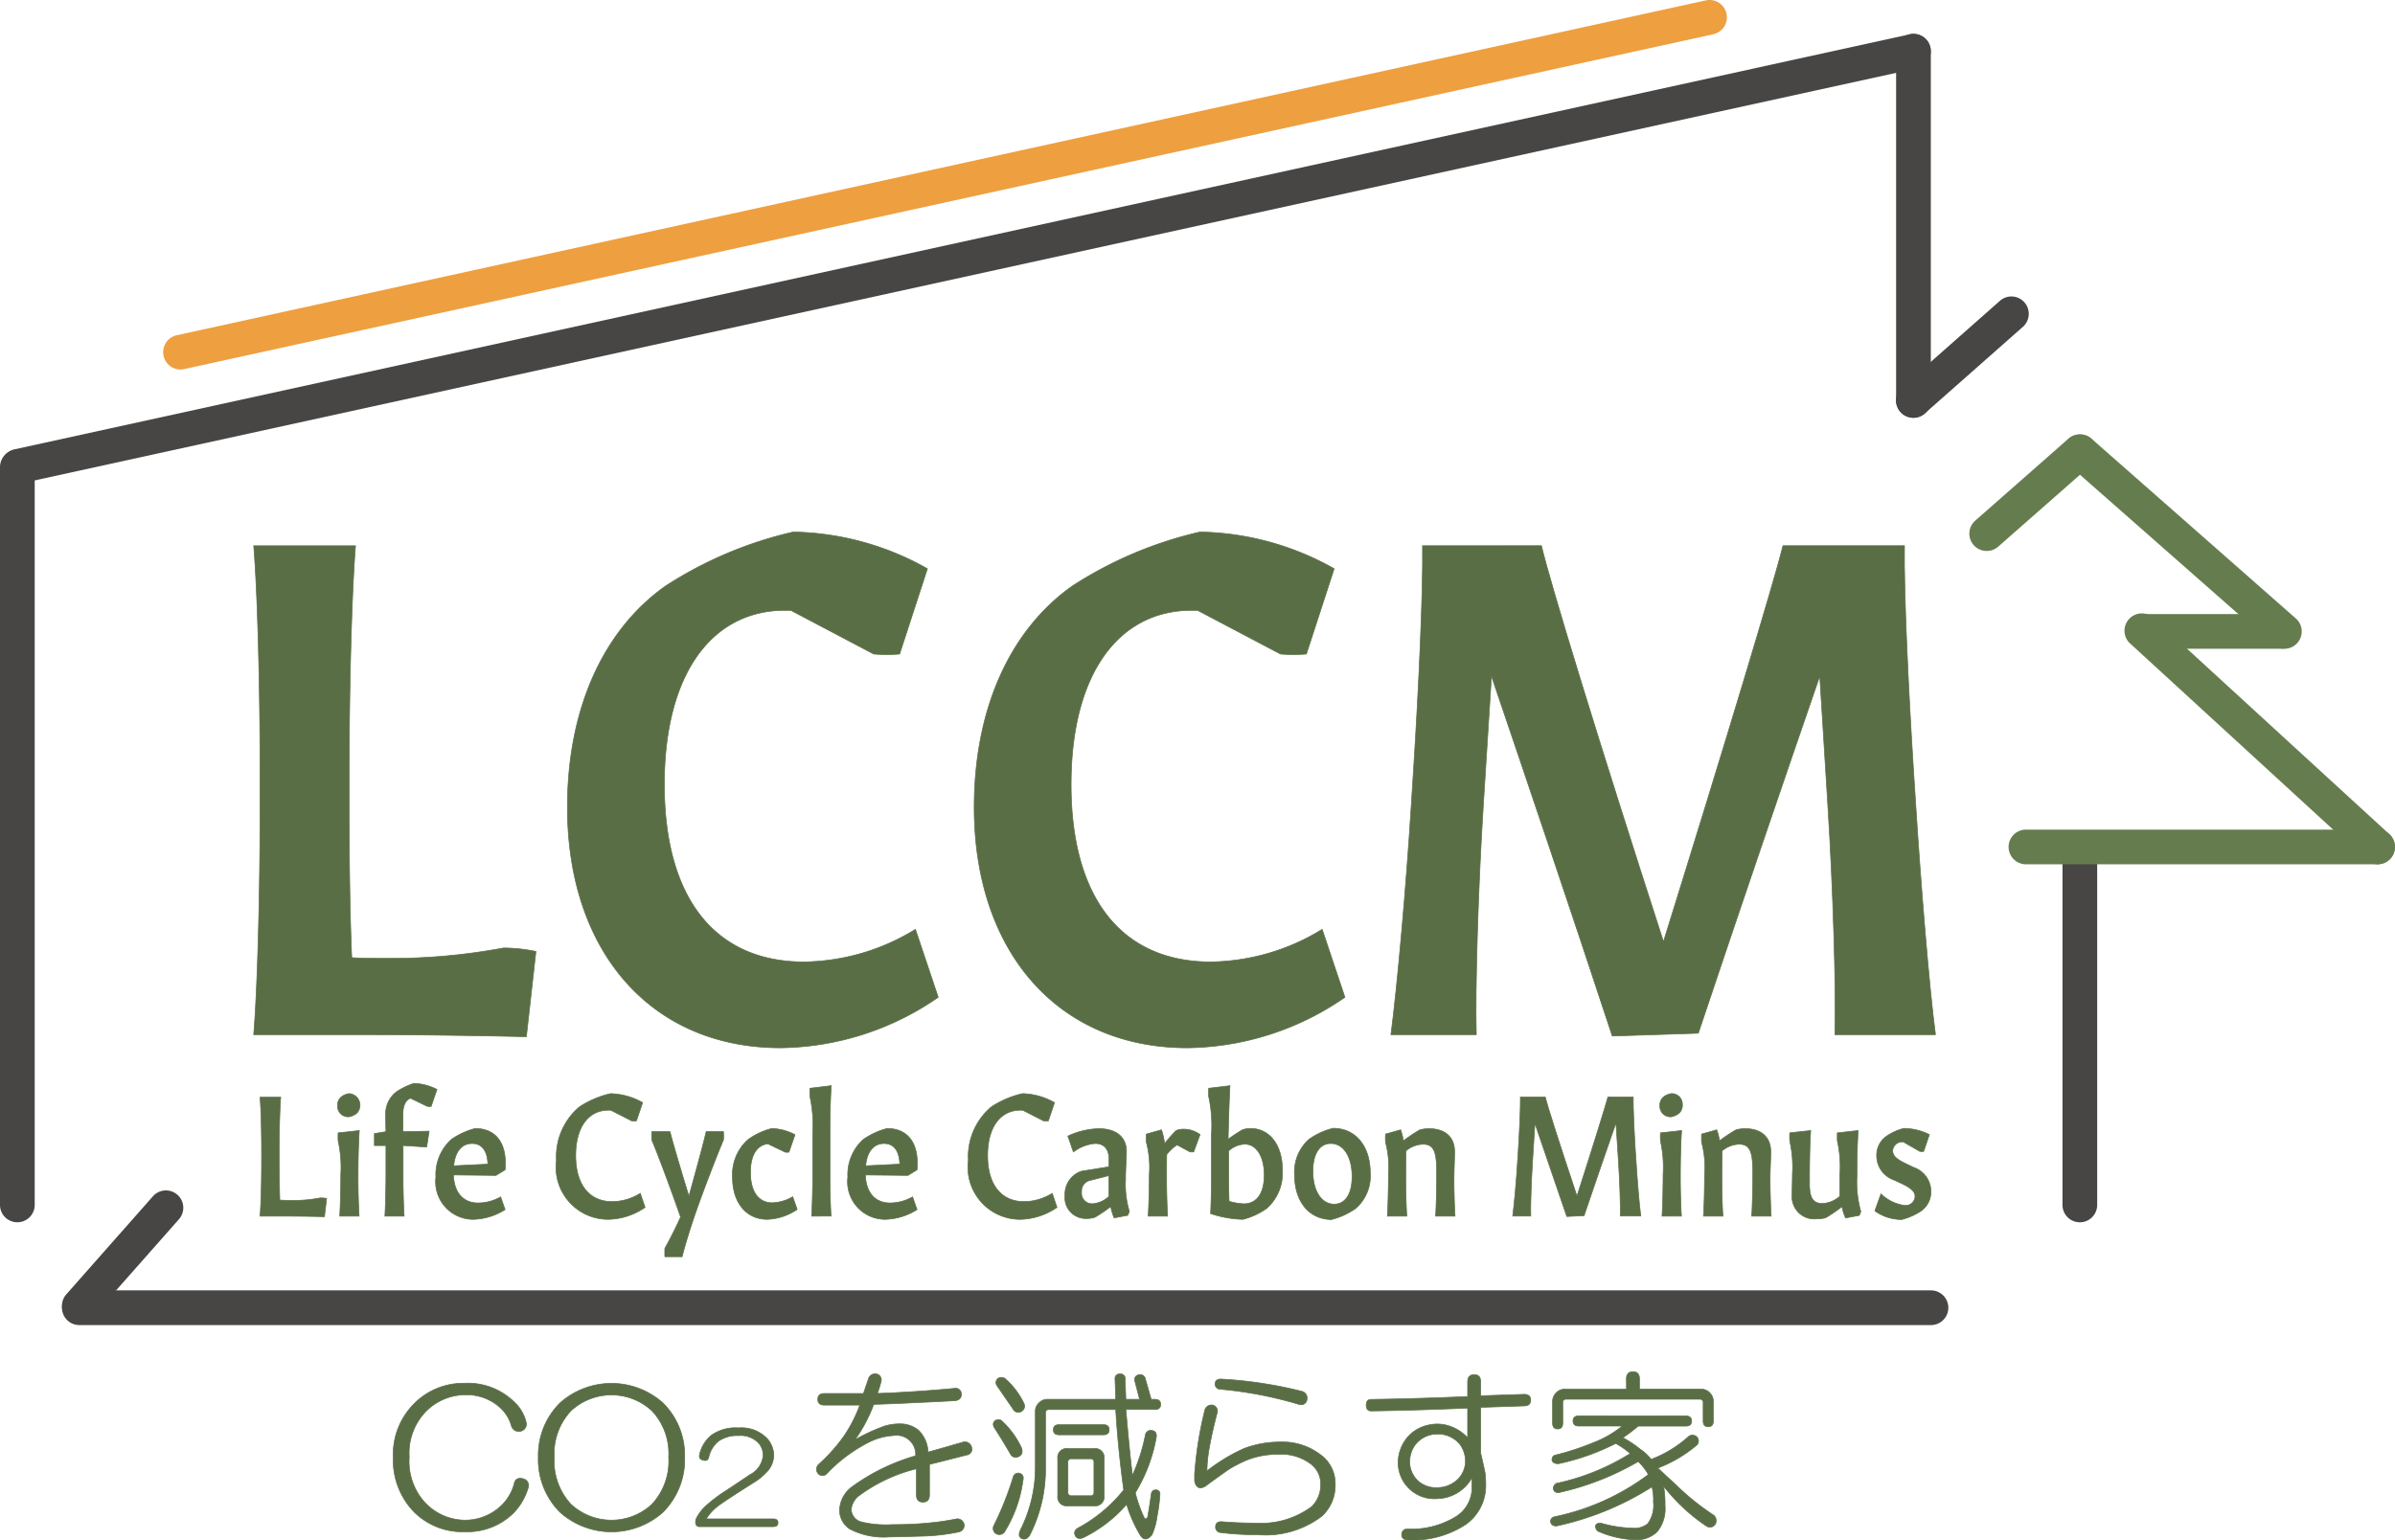 <svg xmlns="http://www.w3.org/2000/svg" width="103.517" height="66.589" viewBox="0 0 103.517 66.589"><g id="logo_lccm" transform="translate(-940.83 -728.908)"><g id="グループ_2035" data-name="グループ 2035" transform="translate(940.83 728.908)"><path id="パス_14985" data-name="パス 14985" d="M991.689,760.433a.75.75,0,0,1-.75-.749v-15.1a.75.75,0,1,1,1.5,0v15.1A.75.75,0,0,1,991.689,760.433Z" transform="translate(-901.794 -707.587)" fill="#474645"/><g id="グループ_2032" data-name="グループ 2032" transform="translate(17.004 59.309)"><g id="グループ_2030" data-name="グループ 2030"><path id="パス_14986" data-name="パス 14986" d="M957.285,757.35a1.723,1.723,0,0,1,.5.846.313.313,0,0,1-.221.406.329.329,0,0,1-.406-.219,1.705,1.705,0,0,0-.438-.751,2.159,2.159,0,0,0-1.6-.6,2.392,2.392,0,0,0-1.722.783,2.588,2.588,0,0,0-.659,1.909,2.635,2.635,0,0,0,.659,1.943,2.392,2.392,0,0,0,1.722.783,2.263,2.263,0,0,0,1.661-.69,2.031,2.031,0,0,0,.5-.907c.041-.187.176-.25.406-.187a.3.3,0,0,1,.187.406,2.668,2.668,0,0,1-.625,1.065,2.84,2.84,0,0,1-2.1.814,2.96,2.96,0,0,1-2.191-.846,3.214,3.214,0,0,1-.909-2.38,3.089,3.089,0,0,1,.878-2.284,2.98,2.98,0,0,1,2.191-.909A2.858,2.858,0,0,1,957.285,757.35Z" transform="translate(-952.055 -756.035)" fill="#596e45" stroke="#596e45" stroke-miterlimit="10" stroke-width="0.029"/><path id="パス_14987" data-name="パス 14987" d="M960.815,757.382a3.179,3.179,0,0,1,.941,2.347,3.22,3.22,0,0,1-.941,2.38,3.342,3.342,0,0,1-4.445,0,3.219,3.219,0,0,1-.939-2.38,3.178,3.178,0,0,1,.939-2.347,3.342,3.342,0,0,1,4.445,0Zm-3.976.343a2.708,2.708,0,0,0-.72,2,2.747,2.747,0,0,0,.72,2.035,2.572,2.572,0,0,0,3.506,0,2.747,2.747,0,0,0,.72-2.035,2.708,2.708,0,0,0-.72-2,2.577,2.577,0,0,0-3.506,0Z" transform="translate(-949.167 -756.035)" fill="#596e45" stroke="#596e45" stroke-miterlimit="10" stroke-width="0.029"/><path id="パス_14988" data-name="パス 14988" d="M964.162,756.506a.3.3,0,0,1,.345-.187.261.261,0,0,1,.188.343,4.33,4.33,0,0,1-.156.5q1.628-.061,3.319-.219a.252.252,0,0,1,.314.25c0,.167-.095.261-.282.282q-2.382.125-3.508.158a6.515,6.515,0,0,1-.812,1.532,7.978,7.978,0,0,1,1.284-.594,2.247,2.247,0,0,1,.657-.095,1.25,1.25,0,0,1,.814.282,1.409,1.409,0,0,1,.406.939q.782-.217,1.534-.438a.3.3,0,0,1,.345.219.256.256,0,0,1-.219.345q-.846.22-1.6.406v1.315c0,.21-.095.314-.282.314s-.282-.1-.282-.314v-1.126a6.966,6.966,0,0,0-2.473,1.158.856.856,0,0,0-.345.6.585.585,0,0,0,.408.532,4.476,4.476,0,0,0,1.345.124q.877,0,1.5-.063a10.894,10.894,0,0,0,1.315-.187.3.3,0,0,1,.314.25.29.29,0,0,1-.219.313,8.725,8.725,0,0,1-1.629.187c-.709.02-1.169.032-1.376.032a3.175,3.175,0,0,1-1.724-.345.987.987,0,0,1-.438-.783,1.311,1.311,0,0,1,.533-1.034,8.772,8.772,0,0,1,2.755-1.345.821.821,0,0,0-.939-.877,2.742,2.742,0,0,0-1.128.313,6.683,6.683,0,0,0-1.785,1.347.247.247,0,0,1-.375-.031.288.288,0,0,1,.031-.377,7.442,7.442,0,0,0,1.095-1.221,6.262,6.262,0,0,0,.69-1.347h-1.534c-.189,0-.282-.082-.282-.25s.093-.25.282-.25h1.69Z" transform="translate(-943.622 -756.224)" fill="#596e45" stroke="#596e45" stroke-miterlimit="10" stroke-width="0.029"/><path id="パス_14989" data-name="パス 14989" d="M967.159,760.607c.145.042.2.146.156.313a5.639,5.639,0,0,1-.814,2.254.29.29,0,0,1-.375.031.274.274,0,0,1-.063-.345,13.782,13.782,0,0,0,.814-2.035C966.918,760.658,967.012,760.586,967.159,760.607Zm-1.065-2.254a.227.227,0,0,1,.314,0,3.706,3.706,0,0,1,.844,1.158c.063.187.02.313-.124.377a.255.255,0,0,1-.345-.095c-.23-.4-.458-.772-.688-1.128Q965.969,758.478,966.094,758.352Zm.156-1.848a.254.254,0,0,1,.314.031,3.3,3.3,0,0,1,.783,1.033.263.263,0,0,1-.063.343.259.259,0,0,1-.406-.093q-.345-.5-.688-1A.23.23,0,0,1,966.25,756.5Zm5.262-.187a.194.194,0,0,1,.219.219l.031.876h.594l-.187-.72c-.063-.187-.011-.3.156-.343a.229.229,0,0,1,.282.187l.251.876h.158c.167,0,.25.074.25.221s-.083.219-.25.219h-1.252q.156,1.815.282,2.848a7.929,7.929,0,0,0,.562-1.753.232.232,0,0,1,.282-.187c.146.02.21.115.189.282a6.839,6.839,0,0,1-.909,2.41,6.311,6.311,0,0,0,.377,1.065q.061.125.156,0,.095-.532.156-1c.02-.124.083-.187.189-.187a.166.166,0,0,1,.188.187,7.082,7.082,0,0,1-.126.97,2.844,2.844,0,0,1-.219.783c-.208.251-.386.241-.533-.031a5.9,5.9,0,0,1-.562-1.284,5.971,5.971,0,0,1-1.879,1.441q-.251.095-.345-.095c-.061-.146-.009-.261.158-.343a6.4,6.4,0,0,0,1.941-1.629q-.25-1.814-.345-3.475h-2.879a.138.138,0,0,0-.158.156v2.286a6.272,6.272,0,0,1-.688,3.005c-.1.146-.219.189-.345.126s-.135-.2-.03-.408a6.024,6.024,0,0,0,.625-2.6v-2.507a.478.478,0,0,1,.156-.343.488.488,0,0,1,.345-.158h2.974l-.03-.876A.193.193,0,0,1,971.511,756.317Zm-.722,2.191c.167,0,.252.074.252.219s-.085.219-.252.219h-1.909c-.167,0-.25-.073-.25-.219s.083-.219.25-.219Zm-.406,1.033a.387.387,0,0,1,.438.438v1.6a.387.387,0,0,1-.438.438h-1.126a.387.387,0,0,1-.44-.438v-1.6a.388.388,0,0,1,.44-.438Zm-1.126.6v1.284a.137.137,0,0,0,.156.156h.814a.138.138,0,0,0,.156-.156v-1.284a.138.138,0,0,0-.156-.158h-.814A.138.138,0,0,0,969.257,760.137Z" transform="translate(-940.105 -756.222)" fill="#596e45" stroke="#596e45" stroke-miterlimit="10" stroke-width="0.029"/><path id="パス_14990" data-name="パス 14990" d="M971.159,757.78a.3.3,0,0,1,.345-.219.264.264,0,0,1,.187.345q-.22.846-.343,1.534a5.984,5.984,0,0,0-.095.97,7.659,7.659,0,0,1,1.6-.97,4.341,4.341,0,0,1,1.534-.282,2.7,2.7,0,0,1,1.941.688,1.538,1.538,0,0,1,.469,1.128,1.809,1.809,0,0,1-.564,1.378,4.01,4.01,0,0,1-2.786.813,12.2,12.2,0,0,1-1.6-.093.231.231,0,0,1-.221-.251c0-.146.083-.219.25-.219.5.041.993.061,1.473.061a3.664,3.664,0,0,0,2.442-.72,1.313,1.313,0,0,0,.377-.97,1.07,1.07,0,0,0-.44-.878,2.125,2.125,0,0,0-1.377-.406,3.683,3.683,0,0,0-1.379.25,5.882,5.882,0,0,0-.783.406c-.417.293-.751.532-1,.721-.25.145-.406.073-.469-.221v-.312a16.525,16.525,0,0,1,.345-2.349Zm4.2-.813a.3.3,0,0,1,.219.343.256.256,0,0,1-.345.221,17.155,17.155,0,0,0-3.443-.659.227.227,0,0,1-.187-.219c0-.126.072-.2.219-.219A18.4,18.4,0,0,1,975.356,756.967Z" transform="translate(-936.09 -756.121)" fill="#596e45" stroke="#596e45" stroke-miterlimit="10" stroke-width="0.029"/><path id="パス_14991" data-name="パス 14991" d="M979.1,756.646c0-.208.093-.312.282-.312s.28.1.28.312v.6l1.88-.063c.187,0,.282.083.282.25s-.095.25-.282.25l-1.88.063v1.972q.125.534.189.846a3.934,3.934,0,0,1,.031.532,2.052,2.052,0,0,1-.877,1.722,4.18,4.18,0,0,1-2.536.659c-.146-.022-.219-.095-.219-.221a.227.227,0,0,1,.219-.25,3.69,3.69,0,0,0,2.067-.5,1.472,1.472,0,0,0,.751-1.253v-.469a1.753,1.753,0,0,1-1.5.909,1.564,1.564,0,0,1-1.692-1.566,1.722,1.722,0,0,1,.471-1.16,1.665,1.665,0,0,1,.907-.469,1.619,1.619,0,0,1,.627,0,1.859,1.859,0,0,1,1,.564v-1.284q-2.193.095-4.165.124c-.147,0-.219-.082-.219-.25s.072-.25.219-.25q2.068-.031,4.165-.124Zm-2.224,2.662a1.25,1.25,0,0,0-.28.751,1.13,1.13,0,0,0,.406.907,1.152,1.152,0,0,0,.751.25,1.292,1.292,0,0,0,.907-.343,1.122,1.122,0,0,0,.345-.751,1.269,1.269,0,0,0-.219-.751,1.218,1.218,0,0,0-1-.471A1.194,1.194,0,0,0,976.881,759.308Z" transform="translate(-932.669 -756.208)" fill="#596e45" stroke="#596e45" stroke-miterlimit="10" stroke-width="0.029"/><path id="パス_14992" data-name="パス 14992" d="M984.863,758.177c.167,0,.25.073.25.219s-.083.219-.25.219H982.8a5.982,5.982,0,0,1-.659.5,4.729,4.729,0,0,1,.751.5,1.981,1.981,0,0,1,.471.438,5.175,5.175,0,0,0,1.6-.97.267.267,0,0,1,.377,0,.25.25,0,0,1-.031.375,5.8,5.8,0,0,1-1.659.972q.376.345.813.751a10.634,10.634,0,0,0,1.6,1.284.307.307,0,0,1,.063.406.273.273,0,0,1-.377.063,7.951,7.951,0,0,1-1.846-1.722,4.584,4.584,0,0,1,.061.844,1.557,1.557,0,0,1-.343,1.128,1.271,1.271,0,0,1-.941.345,4.317,4.317,0,0,1-1.627-.377.3.3,0,0,1-.094-.219c.02-.083.094-.126.219-.126a5.444,5.444,0,0,0,1.378.219.908.908,0,0,0,.657-.187,1.33,1.33,0,0,0,.25-.939,2.331,2.331,0,0,0-.063-.659,12.6,12.6,0,0,1-4.132,1.692c-.147,0-.23-.063-.251-.187,0-.126.073-.2.219-.221a10.231,10.231,0,0,0,4.007-1.814,2.3,2.3,0,0,0-.438-.564,11.965,11.965,0,0,1-3.445,1.345c-.124,0-.2-.05-.219-.156s.032-.187.158-.25a9.945,9.945,0,0,0,3.161-1.284,3.546,3.546,0,0,0-.625-.438,10.058,10.058,0,0,1-2.475.876c-.167,0-.26-.052-.282-.156,0-.126.052-.2.158-.219a11.354,11.354,0,0,0,1.627-.533,4.605,4.605,0,0,0,1.254-.72h-1.879c-.167,0-.25-.073-.25-.219s.083-.219.25-.219Zm-2.568-1.6c0-.21.093-.314.282-.314s.282.1.282.314v.438h2.692a.536.536,0,0,1,.5.5v.878c0,.167-.072.25-.219.25s-.219-.084-.219-.25v-.783a.14.14,0,0,0-.158-.158H979.7a.139.139,0,0,0-.156.158v.876c0,.169-.074.251-.221.251s-.219-.082-.219-.251v-.97a.54.54,0,0,1,.5-.5H982.3Z" transform="translate(-929.002 -756.266)" fill="#596e45" stroke="#596e45" stroke-miterlimit="10" stroke-width="0.029"/></g><g id="グループ_2031" data-name="グループ 2031" transform="translate(13.065 2.425)"><path id="パス_14993" data-name="パス 14993" d="M962.2,758.052a1.109,1.109,0,0,1,.271.709,1.067,1.067,0,0,1-.354.77,2.521,2.521,0,0,1-.4.334q-1.25.79-1.623,1.061a2.111,2.111,0,0,0-.542.583h2.894c.139,0,.208.056.208.167s-.069.167-.208.167h-3.165a.166.166,0,0,1-.187-.187.377.377,0,0,1,.02-.147,1.934,1.934,0,0,1,.4-.542,6.728,6.728,0,0,1,.937-.707l1-.666a1.039,1.039,0,0,0,.562-.833.8.8,0,0,0-.187-.521,1.064,1.064,0,0,0-.874-.332,1.416,1.416,0,0,0-.853.228,1.226,1.226,0,0,0-.438.709c-.028.124-.111.165-.25.124s-.173-.111-.145-.25a1.5,1.5,0,0,1,.519-.833,1.809,1.809,0,0,1,1.167-.312A1.527,1.527,0,0,1,962.2,758.052Z" transform="translate(-959.097 -757.573)" fill="#596e45" stroke="#596e45" stroke-miterlimit="10" stroke-width="0.029"/></g></g><g id="グループ_2033" data-name="グループ 2033" transform="translate(10.968 22.997)"><path id="パス_14994" data-name="パス 14994" d="M960.585,758.243c-2.544-.059-5.195-.089-7.135-.089H948.8c.165-2.068.273-6.026.273-9.835v-1.438c0-3.9-.108-7.826-.273-9.864h4.4c-.163,2.069-.273,6.026-.273,9.835v1.438c0,2.31.028,4.618.11,6.536.52.03,1.011.03,1.477.03a26.5,26.5,0,0,0,5.084-.449,7.046,7.046,0,0,1,1.4.15Z" transform="translate(-948.802 -736.418)" fill="#596e45" stroke="#596e45" stroke-miterlimit="10" stroke-width="0.029"/><path id="パス_14995" data-name="パス 14995" d="M965.323,759c-5.6,0-9.214-4.167-9.214-10.4,0-4.227,1.531-7.644,4.238-9.564a17.194,17.194,0,0,1,5.521-2.338,12.177,12.177,0,0,1,5.8,1.588l-1.2,3.688a7.051,7.051,0,0,1-1.12,0l-3.583-1.889h-.245c-3.2,0-5.221,2.788-5.221,7.525,0,4.917,2.186,7.675,6.041,7.675a9.411,9.411,0,0,0,4.811-1.408l.985,2.937A12.188,12.188,0,0,1,965.323,759Z" transform="translate(-942.552 -736.694)" fill="#596e45" stroke="#596e45" stroke-miterlimit="10" stroke-width="0.029"/><path id="パス_14996" data-name="パス 14996" d="M974.8,759c-5.6,0-9.213-4.167-9.213-10.4,0-4.227,1.531-7.644,4.237-9.564a17.2,17.2,0,0,1,5.521-2.338,12.177,12.177,0,0,1,5.8,1.588l-1.2,3.688a7.052,7.052,0,0,1-1.121,0l-3.583-1.889h-.245c-3.2,0-5.221,2.788-5.221,7.525,0,4.917,2.186,7.675,6.041,7.675a9.411,9.411,0,0,0,4.811-1.408l.983,2.937A12.178,12.178,0,0,1,974.8,759Z" transform="translate(-934.448 -736.694)" fill="#596e45" stroke="#596e45" stroke-miterlimit="10" stroke-width="0.029"/><path id="パス_14997" data-name="パス 14997" d="M984.862,758.214c-1.805-5.486-3.746-11.214-5.221-15.56l-.356,5.636c-.219,3.479-.354,7.825-.3,9.864h-3.69c.273-2.068.655-6.356.874-9.835l.109-1.709c.219-3.447.41-7.555.384-9.594H981.8c.382,1.62,2.432,8.336,5.275,17.119,2.735-8.783,4.757-15.5,5.167-17.119h5.249c-.028,2.069.165,6.117.382,9.564l.11,1.709c.219,3.417.575,7.8.848,9.864h-4.347c.056-2.039-.082-6.386-.3-9.835l-.354-5.666c-1.5,4.347-3.445,10.045-5.249,15.44Z" transform="translate(-926.144 -736.418)" fill="#596e45" stroke="#596e45" stroke-miterlimit="10" stroke-width="0.029"/></g><path id="パス_14998" data-name="パス 14998" d="M943.655,744.533a.75.75,0,0,1-.159-1.482l81.922-17.944a.75.75,0,0,1,.321,1.466l-81.922,17.943A.685.685,0,0,1,943.655,744.533Z" transform="translate(-942.876 -723.622)" fill="#474645"/><path id="パス_14999" data-name="パス 14999" d="M947.439,740.275a.75.75,0,0,1-.16-1.482l66.091-14.477a.749.749,0,1,1,.321,1.464L947.6,740.257A.686.686,0,0,1,947.439,740.275Z" transform="translate(-939.64 -724.299)" fill="#ee9f40"/><path id="パス_15000" data-name="パス 15000" d="M987.813,736.454a.75.75,0,0,1-.5-1.312l4.247-3.752a.75.75,0,0,1,.993,1.124l-4.247,3.751A.745.745,0,0,1,987.813,736.454Z" transform="translate(-905.11 -718.392)" fill="#474645"/><path id="パス_15001" data-name="パス 15001" d="M1000.523,743.69a.747.747,0,0,1-.494-.185l-8.831-7.772a.75.75,0,0,1,.991-1.126l8.831,7.772a.749.749,0,0,1-.5,1.312Z" transform="translate(-901.79 -715.641)" fill="#657d4e"/><path id="パス_15002" data-name="パス 15002" d="M1003.311,749.427a.75.75,0,0,1-.506-.2l-10.161-9.319a.749.749,0,1,1,1.013-1.1l10.161,9.317a.75.75,0,0,1-.507,1.3Z" transform="translate(-900.544 -712.058)" fill="#657d4e"/><path id="パス_15003" data-name="パス 15003" d="M999.084,740.108h-5.872a.749.749,0,1,1,0-1.5h5.872a.749.749,0,1,1,0,1.5Z" transform="translate(-900.492 -712.059)" fill="#657d4e"/><path id="パス_15004" data-name="パス 15004" d="M1005.634,745.131h-15.2a.75.75,0,0,1,0-1.5h15.2a.75.75,0,0,1,0,1.5Z" transform="translate(-902.868 -707.763)" fill="#657d4e"/><path id="パス_15005" data-name="パス 15005" d="M989.523,739.462a.749.749,0,0,1-.5-1.313l4.028-3.542a.75.75,0,0,1,.991,1.126l-4.028,3.542A.743.743,0,0,1,989.523,739.462Z" transform="translate(-903.647 -715.641)" fill="#657d4e"/><path id="パス_15006" data-name="パス 15006" d="M987.813,741.685a.75.75,0,0,1-.75-.75v-15.1a.749.749,0,1,1,1.5,0v15.1A.75.75,0,0,1,987.813,741.685Z" transform="translate(-905.109 -723.622)" fill="#474645"/><path id="パス_15007" data-name="パス 15007" d="M945.084,757.782a.749.749,0,0,1-.562-1.247l3.751-4.247a.75.75,0,0,1,1.124.993l-3.751,4.247A.748.748,0,0,1,945.084,757.782Z" transform="translate(-941.655 -700.575)" fill="#474645"/><path id="パス_15008" data-name="パス 15008" d="M943.64,768.18a.749.749,0,0,1-.75-.749v-31.9a.75.75,0,0,1,1.5,0v31.9A.75.75,0,0,1,943.64,768.18Z" transform="translate(-942.89 -715.335)" fill="#474645"/><path id="パス_15009" data-name="パス 15009" d="M1025.115,755.869H945.084a.749.749,0,1,1,0-1.5h80.032a.749.749,0,1,1,0,1.5Z" transform="translate(-941.655 -698.579)" fill="#474645"/><g id="グループ_2034" data-name="グループ 2034" transform="translate(11.239 46.838)"><path id="パス_15010" data-name="パス 15010" d="M951.733,755.036c-.62-.015-1.252-.022-1.738-.022h-1.046c.041-.5.067-1.467.067-2.395v-.351c0-.95-.026-1.907-.067-2.4h.894c-.041.5-.067,1.47-.067,2.4v.351c0,.607.013,1.211.026,1.7.167.008.339.015.486.015a6.108,6.108,0,0,0,1.26-.109,1.629,1.629,0,0,1,.278.022Z" transform="translate(-948.948 -749.271)" fill="#596e45" stroke="#596e45" stroke-miterlimit="10" stroke-width="0.029"/><path id="パス_15011" data-name="パス 15011" d="M951.234,750.786a.458.458,0,0,1-.48-.482.463.463,0,0,1,.147-.366.719.719,0,0,1,.347-.154.5.5,0,0,1,.334.848A.721.721,0,0,1,951.234,750.786Zm-.386,4.295c.026-.423.046-1.234.046-1.788a5.25,5.25,0,0,0-.113-1.462,2.8,2.8,0,0,1,0-.351l.913-.1c-.033.453-.054,1.241-.054,2,0,.627.02,1.293.046,1.7Z" transform="translate(-947.403 -749.339)" fill="#596e45" stroke="#596e45" stroke-miterlimit="10" stroke-width="0.029"/><path id="パス_15012" data-name="パス 15012" d="M952.066,755.286c.026-.423.046-1.234.046-1.788v-1.265h-.5v-.518l.5-.082c-.008-.261-.013-.467-.013-.722a1.2,1.2,0,0,1,.466-1,3.05,3.05,0,0,1,.759-.366,2.4,2.4,0,0,1,.993.263l-.252.731a.637.637,0,0,1-.167,0l-.725-.351c-.213.08-.327.321-.327.686v.759l1.132-.02-.106.686-1.02-.067v1.375c0,.6.02,1.271.046,1.679Z" transform="translate(-946.669 -749.544)" fill="#596e45" stroke="#596e45" stroke-miterlimit="10" stroke-width="0.029"/><path id="パス_15013" data-name="パス 15013" d="M954.629,754.525a1.626,1.626,0,0,1-1.584-1.826,2.052,2.052,0,0,1,.659-1.621,3.179,3.179,0,0,1,1.041-.482c.911,0,1.391.664,1.291,1.788l-.393.241-1.839-.02c.028.766.421,1.211,1.067,1.211a1.959,1.959,0,0,0,.972-.263l.193.549A2.674,2.674,0,0,1,954.629,754.525Zm-.812-2.315,1.473-.072c-.013-.572-.26-.892-.673-.892C954.158,751.245,953.871,751.6,953.817,752.21Z" transform="translate(-945.444 -748.644)" fill="#596e45" stroke="#596e45" stroke-miterlimit="10" stroke-width="0.029"/><path id="パス_15014" data-name="パス 15014" d="M958.078,755.22a2.253,2.253,0,0,1-2.224-2.549,2.8,2.8,0,0,1,1.006-2.323,4.152,4.152,0,0,1,1.332-.564,2.976,2.976,0,0,1,1.386.388l-.267.789a.96.96,0,0,1-.206,0l-.887-.453a.537.537,0,0,0-.113-.008c-.867,0-1.419.731-1.419,1.959,0,1.263.586,1.994,1.586,1.994a2.327,2.327,0,0,0,1.206-.358l.206.607A2.886,2.886,0,0,1,958.078,755.22Z" transform="translate(-943.042 -749.339)" fill="#596e45" stroke="#596e45" stroke-miterlimit="10" stroke-width="0.029"/><path id="パス_15015" data-name="パス 15015" d="M958.643,756.076c-.005-.028-.005-.343,0-.365.234-.416.48-.905.679-1.351-.479-1.366-.972-2.681-1.245-3.332a2.872,2.872,0,0,1,0-.358h.787c.093.373.412,1.477.818,2.792.367-1.323.661-2.419.746-2.792h.746a2.872,2.872,0,0,1,0,.358c-.286.674-.859,2.163-1.2,3.135-.226.657-.432,1.308-.586,1.913Z" transform="translate(-941.144 -748.581)" fill="#596e45" stroke="#596e45" stroke-miterlimit="10" stroke-width="0.029"/><path id="パス_15016" data-name="パス 15016" d="M961.455,754.525c-.9,0-1.5-.716-1.5-1.818a2.029,2.029,0,0,1,.661-1.623,3.016,3.016,0,0,1,1.039-.488,2.309,2.309,0,0,1,1,.269l-.26.753a.608.608,0,0,1-.165,0l-.746-.358c-.48.052-.753.5-.753,1.228,0,.846.347,1.321.952,1.321a1.888,1.888,0,0,0,.874-.261l.193.547A2.461,2.461,0,0,1,961.455,754.525Z" transform="translate(-939.533 -748.644)" fill="#596e45" stroke="#596e45" stroke-miterlimit="10" stroke-width="0.029"/><path id="パス_15017" data-name="パス 15017" d="M961.834,755.239c.028-.423.047-1.234.047-1.788V751.69a5.951,5.951,0,0,0-.119-1.623,2.92,2.92,0,0,1,0-.358l.919-.11c-.039.651-.054,1.293-.054,2.163v1.775c0,.627.021,1.293.048,1.7Z" transform="translate(-937.993 -749.497)" fill="#596e45" stroke="#596e45" stroke-miterlimit="10" stroke-width="0.029"/><path id="パス_15018" data-name="パス 15018" d="M964.226,754.525a1.626,1.626,0,0,1-1.584-1.826,2.052,2.052,0,0,1,.659-1.621,3.192,3.192,0,0,1,1.039-.482c.913,0,1.393.664,1.293,1.788l-.393.241-1.839-.02c.028.766.419,1.211,1.067,1.211a1.96,1.96,0,0,0,.972-.263l.193.549A2.673,2.673,0,0,1,964.226,754.525Zm-.813-2.315,1.473-.072c-.013-.572-.26-.892-.673-.892C963.755,751.245,963.468,751.6,963.414,752.21Z" transform="translate(-937.236 -748.644)" fill="#596e45" stroke="#596e45" stroke-miterlimit="10" stroke-width="0.029"/><path id="パス_15019" data-name="パス 15019" d="M967.674,755.22a2.253,2.253,0,0,1-2.224-2.549,2.8,2.8,0,0,1,1.006-2.323,4.152,4.152,0,0,1,1.332-.564,2.963,2.963,0,0,1,1.384.388l-.265.789a.959.959,0,0,1-.206,0l-.887-.453a.537.537,0,0,0-.113-.008c-.866,0-1.419.731-1.419,1.959,0,1.263.586,1.994,1.586,1.994a2.327,2.327,0,0,0,1.206-.358l.206.607A2.887,2.887,0,0,1,967.674,755.22Z" transform="translate(-934.834 -749.339)" fill="#596e45" stroke="#596e45" stroke-miterlimit="10" stroke-width="0.029"/><path id="パス_15020" data-name="パス 15020" d="M968.619,754.485a.9.9,0,0,1-.918-.993,1.047,1.047,0,0,1,.712-1.052l1.191-.191v-.328c0-.43-.211-.679-.6-.679a1.818,1.818,0,0,0-.939.366l-.239-.686a3.322,3.322,0,0,1,1.345-.321c.712,0,1.186.343,1.186.985,0,.316-.039.709-.039,1.243a4.041,4.041,0,0,0,.165,1.35,1.661,1.661,0,0,1-.072.169l-.586.11a2.366,2.366,0,0,1-.147-.49,6.052,6.052,0,0,1-.692.468A1.284,1.284,0,0,1,968.619,754.485Zm.98-.955v-.9l-.807.206a.467.467,0,0,0-.373.5.454.454,0,0,0,.468.512A1.15,1.15,0,0,0,969.6,753.53Z" transform="translate(-932.909 -748.641)" fill="#596e45" stroke="#596e45" stroke-miterlimit="10" stroke-width="0.029"/><path id="パス_15021" data-name="パス 15021" d="M969.678,754.373c.028-.423.048-1.234.048-1.788a4.208,4.208,0,0,0-.128-1.41c-.005-.022-.005-.33,0-.35l.653-.184a2.507,2.507,0,0,1,.134.6,6.957,6.957,0,0,1,.5-.569.878.878,0,0,1,.334-.059,1.179,1.179,0,0,1,.7.234l-.273.746a.617.617,0,0,1-.167,0l-.553-.3a1.791,1.791,0,0,0-.447.416c-.006.278-.006.6-.006.965,0,.627.019,1.293.046,1.7Z" transform="translate(-931.29 -748.631)" fill="#596e45" stroke="#596e45" stroke-miterlimit="10" stroke-width="0.029"/><path id="パス_15022" data-name="パス 15022" d="M972.531,755.378a4.793,4.793,0,0,1-1.4-.249c.019-.314.039-1.124.039-1.679V751.69a5.912,5.912,0,0,0-.121-1.623c-.005-.02-.005-.336,0-.358l.92-.11c-.033.57-.067,1.746-.08,2.317a6.563,6.563,0,0,1,.62-.41,1.069,1.069,0,0,1,.353-.057c.82,0,1.373.716,1.373,1.8a2.04,2.04,0,0,1-.666,1.644A3.046,3.046,0,0,1,972.531,755.378Zm-.6-.781a2.662,2.662,0,0,0,.64.109c.56,0,.879-.46.879-1.243,0-.8-.334-1.336-.839-1.336a1.109,1.109,0,0,0-.7.291v1.134C971.913,753.9,971.918,754.269,971.931,754.6Z" transform="translate(-930.046 -749.497)" fill="#596e45" stroke="#596e45" stroke-miterlimit="10" stroke-width="0.029"/><path id="パス_15023" data-name="パス 15023" d="M974.649,754.536c-.959,0-1.6-.766-1.6-1.928a1.889,1.889,0,0,1,.627-1.542,3.049,3.049,0,0,1,1.044-.475c.959,0,1.6.766,1.6,1.928a1.858,1.858,0,0,1-.625,1.534A3.141,3.141,0,0,1,974.649,754.536Zm.113-.664c.479,0,.772-.438.772-1.191,0-.855-.365-1.432-.918-1.432-.486,0-.774.445-.774,1.2C973.842,753.3,974.21,753.872,974.763,753.872Z" transform="translate(-928.334 -748.648)" fill="#596e45" stroke="#596e45" stroke-miterlimit="10" stroke-width="0.029"/><path id="パス_15024" data-name="パス 15024" d="M977.335,754.383c.028-.408.046-1.278.046-1.738v-.1c0-.883-.085-1.271-.584-1.271a1.182,1.182,0,0,0-.74.284c-.007.315-.013.694-.013,1.126,0,.627.021,1.293.046,1.7h-.839c.026-.423.046-1.234.046-1.788a4.284,4.284,0,0,0-.126-1.41,2.8,2.8,0,0,1,0-.351l.651-.184a2.41,2.41,0,0,1,.121.475,7.187,7.187,0,0,1,.712-.475,1.586,1.586,0,0,1,.4-.05c.685,0,1.1.364,1.1.985,0,.38-.026.826-.026,1.221s.018,1.161.046,1.577Z" transform="translate(-926.524 -748.641)" fill="#596e45" stroke="#596e45" stroke-miterlimit="10" stroke-width="0.029"/><path id="パス_15025" data-name="パス 15025" d="M980.469,755.028c-.514-1.512-1.026-3-1.378-4.026l-.1,1.609c-.054.848-.094,1.907-.08,2.4h-.779c.065-.5.16-1.547.211-2.395l.028-.418c.052-.84.1-1.84.093-2.338h1.072c.093.38.633,2.069,1.373,4.289.713-2.221,1.237-3.909,1.338-4.289h1.093c-.006.5.041,1.492.093,2.33l.028.417c.052.833.139,1.9.206,2.4h-.885c.013-.5-.028-1.555-.082-2.395l-.106-1.629c-.353,1.015-.872,2.512-1.378,4.009Z" transform="translate(-923.988 -749.271)" fill="#596e45" stroke="#596e45" stroke-miterlimit="10" stroke-width="0.029"/><path id="パス_15026" data-name="パス 15026" d="M982.04,750.786a.457.457,0,0,1-.48-.482.463.463,0,0,1,.147-.366.711.711,0,0,1,.347-.154.458.458,0,0,1,.479.482.463.463,0,0,1-.145.366A.72.72,0,0,1,982.04,750.786Zm-.386,4.295c.026-.423.046-1.234.046-1.788a5.25,5.25,0,0,0-.113-1.462,2.8,2.8,0,0,1,0-.351l.913-.1c-.033.453-.054,1.241-.054,2,0,.627.02,1.293.046,1.7Z" transform="translate(-921.056 -749.339)" fill="#596e45" stroke="#596e45" stroke-miterlimit="10" stroke-width="0.029"/><path id="パス_15027" data-name="パス 15027" d="M984.7,754.383c.026-.408.046-1.278.046-1.738v-.1c0-.883-.085-1.271-.586-1.271a1.181,1.181,0,0,0-.738.284c-.007.315-.013.694-.013,1.126,0,.627.019,1.293.047,1.7h-.841c.028-.423.046-1.234.046-1.788a4.23,4.23,0,0,0-.126-1.41c-.006-.022-.006-.33,0-.351l.653-.184a2.389,2.389,0,0,1,.121.475,6.954,6.954,0,0,1,.713-.475,1.559,1.559,0,0,1,.4-.05c.687,0,1.1.364,1.1.985,0,.38-.028.826-.028,1.221s.021,1.161.047,1.577Z" transform="translate(-920.226 -748.641)" fill="#596e45" stroke="#596e45" stroke-miterlimit="10" stroke-width="0.029"/><path id="パス_15028" data-name="パス 15028" d="M985.748,754.463a.96.96,0,0,1-1.059-1.037c0-.321.013-.577.013-.876a5.22,5.22,0,0,0-.113-1.455,2.732,2.732,0,0,1,0-.351l.905-.1c-.033.453-.052,1.241-.052,2v.3c0,.6.145.855.553.855a1.209,1.209,0,0,0,.759-.314v-.942a5.092,5.092,0,0,0-.108-1.447c-.006-.022-.006-.328,0-.351l.9-.1c-.034.453-.054,1.241-.054,2a4.693,4.693,0,0,0,.167,1.5.914.914,0,0,1-.067.169l-.592.11a2.241,2.241,0,0,1-.154-.49,6.511,6.511,0,0,1-.707.482A1.426,1.426,0,0,1,985.748,754.463Z" transform="translate(-918.47 -748.604)" fill="#596e45" stroke="#596e45" stroke-miterlimit="10" stroke-width="0.029"/><path id="パス_15029" data-name="パス 15029" d="M987.726,754.536a1.982,1.982,0,0,1-1.158-.373l.265-.737a1.8,1.8,0,0,0,1.02.5.409.409,0,0,0,.453-.386c0-.214-.173-.358-.54-.542l-.36-.167a1.112,1.112,0,0,1-.759-1.052,1,1,0,0,1,.419-.84,2.248,2.248,0,0,1,.759-.343,2.5,2.5,0,0,1,1.1.269l-.247.724a.637.637,0,0,1-.167,0l-.712-.408a.411.411,0,0,0-.46.378c0,.221.174.373.54.549l.36.174a1.1,1.1,0,0,1,.753,1.045,1.015,1.015,0,0,1-.427.841A2.714,2.714,0,0,1,987.726,754.536Z" transform="translate(-916.772 -748.648)" fill="#596e45" stroke="#596e45" stroke-miterlimit="10" stroke-width="0.029"/></g></g></g></svg>